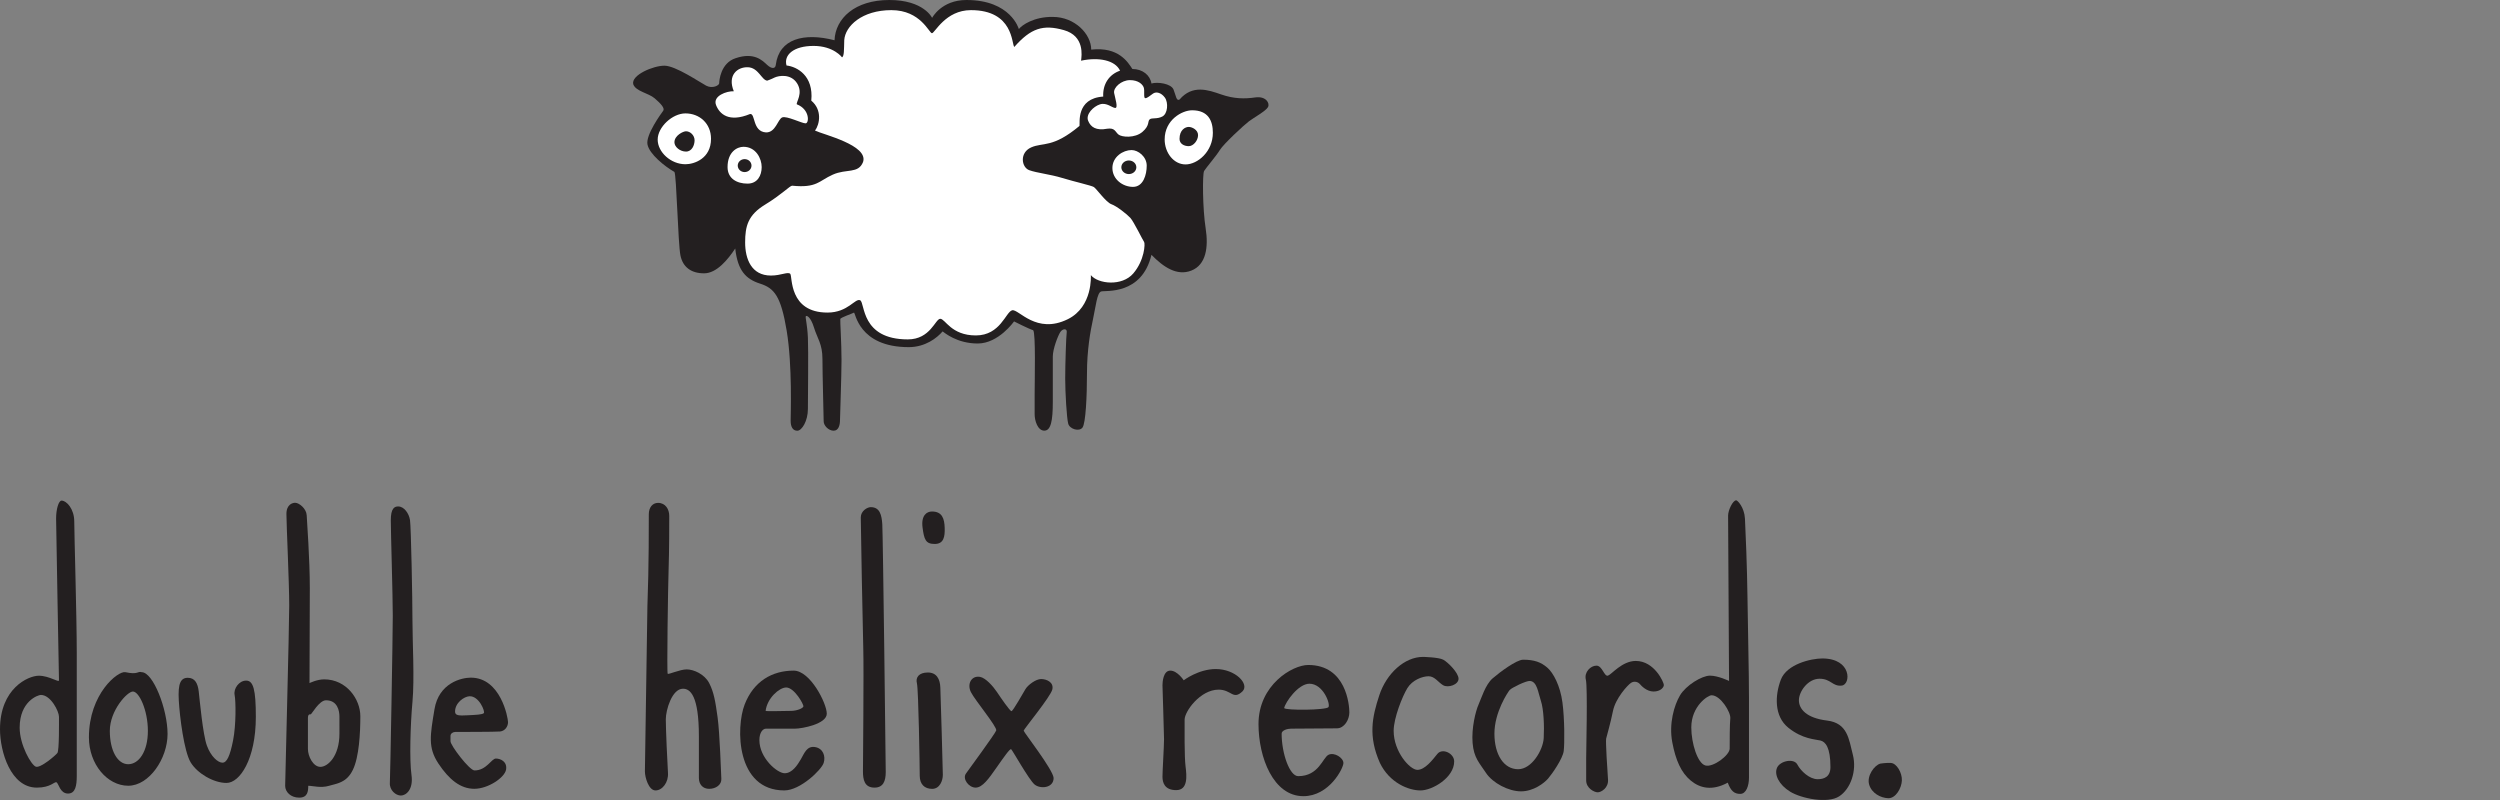 <?xml version="1.0" encoding="utf-8"?>
<!-- Generator: Adobe Illustrator 27.2.0, SVG Export Plug-In . SVG Version: 6.00 Build 0)  -->
<svg version="1.1" id="Layer_2" xmlns="http://www.w3.org/2000/svg" xmlns:xlink="http://www.w3.org/1999/xlink" x="0px" y="0px"
	 viewBox="0 0 125 40" style="enable-background:new 0 0 125 40;" xml:space="preserve">
<rect x="0" y="0" width="125" height="40" fill="#808080" stroke="none"/>
<style type="text/css">
	.st0{fill:#231F20;}
	.st1{fill:#FFFFFF;}
	.st2{fill:none;}
</style>
<g>
	<g>
		<path class="st0" d="M50.942,1.453c0,0-0.394-1.453-2.618-1.453c-1.256,0-1.718,0.893-1.718,0.893S46.19,0,44.465,0
			s-2.694,0.923-2.739,2.013c-1.529-0.394-2.77-0.076-2.936,1.226c-0.015,0.197-0.197,0.227-0.439,0
			c-0.242-0.227-0.651-0.636-1.559-0.333c-0.772,0.242-0.832,1.15-0.832,1.256s-0.333,0.288-0.651,0.121s-1.529-0.999-2.089-0.999
			s-1.665,0.469-1.559,0.923c0.121,0.363,0.757,0.439,1.075,0.711s0.515,0.499,0.424,0.621s-0.878,1.196-0.787,1.68
			s0.866,1.105,1.348,1.377c0.105,0.151,0.18,3.587,0.301,4.177c0.121,0.59,0.545,0.893,1.181,0.893s1.196-0.696,1.559-1.241
			c0.121,1.105,0.53,1.529,1.241,1.756s1.044,0.621,1.332,2.361s0.197,4.192,0.197,4.495c0,0.303,0.106,0.499,0.333,0.499
			c0.227,0,0.53-0.484,0.53-1.09s0.03-2.891,0-3.557s-0.136-1.014-0.106-1.075c0.03-0.061,0.242,0.015,0.409,0.56
			c0.166,0.545,0.424,0.817,0.424,1.574c0,0.757,0.061,2.906,0.061,3.118s0.242,0.469,0.499,0.469s0.318-0.303,0.318-0.53
			s0.076-2.179,0.076-3.012s-0.076-1.968-0.061-2.043c0.015-0.076,0.605-0.272,0.681-0.318c0.076-0.045,0.212,1.725,2.739,1.725
			c0.832,0,1.418-0.462,1.695-0.787c0.091,0.061,0.711,0.605,1.756,0.605s1.816-1.105,1.816-1.105s0.742,0.378,0.954,0.439
			c0.136,0.106,0.076,2.543,0.076,3.178s0,0.711,0,1.029c0,0.318,0.151,0.817,0.484,0.817c0.333,0,0.424-0.515,0.424-1.423
			c0-0.908,0-1.907,0-2.285c0-0.378,0.257-1.044,0.378-1.226c0.121-0.182,0.348-0.182,0.318,0.015s-0.076,1.619-0.076,2.316
			s0.076,1.983,0.151,2.255c0.076,0.272,0.545,0.409,0.711,0.197c0.166-0.212,0.227-1.589,0.227-2.724s0.166-2.089,0.303-2.709
			s0.197-1.317,0.409-1.377c0.212-0.061,2.028,0.197,2.512-1.831c0.59,0.605,1.271,1.075,1.998,0.787
			c0.726-0.288,0.863-1.15,0.711-2.119s-0.166-2.709-0.076-2.861s0.605-0.749,0.787-1.048c0.182-0.299,1.211-1.253,1.453-1.434
			c0.242-0.182,0.848-0.515,0.954-0.711c0.106-0.197-0.106-0.56-0.636-0.484c-0.53,0.076-1.059,0.076-1.71-0.151
			s-1.429-0.499-2.077,0.257c-0.163,0.091-0.178-0.197-0.3-0.499c-0.121-0.303-0.802-0.394-1.105-0.303
			c-0.061-0.409-0.439-0.726-0.953-0.726c-0.227-0.348-0.696-1.12-2.058-0.969c0-0.772-0.817-1.635-1.922-1.635
			C51.699,0.832,51.094,1.256,50.942,1.453z"/>
		<path class="st1" d="M42.103,2.868c0,0-0.416-0.572-1.425-0.572c-1.009,0-1.498,0.458-1.352,0.978
			c0.53,0.062,1.362,0.51,1.238,1.758c0.551,0.458,0.426,1.175,0.187,1.498c0.406,0.198,2.683,0.728,2.402,1.57
			c-0.239,0.603-0.822,0.322-1.518,0.634c-0.697,0.312-0.79,0.676-2.028,0.551c-0.114,0-0.499,0.426-1.352,0.946
			c-0.853,0.52-0.998,1.071-0.998,1.893s0.312,1.654,1.29,1.654c0.51,0,0.853-0.208,0.967-0.083
			c0.114,0.125-0.083,1.934,1.862,1.934c1.03,0,1.383-0.738,1.633-0.614s0.021,1.955,2.382,1.955c1.134,0,1.373-1.03,1.622-1.03
			c0.25,0,0.541,0.832,1.778,0.832s1.498-1.186,1.82-1.258s1.199,1.223,2.777,0.447c1.269-0.624,1.154-2.205,1.154-2.205
			c0.364,0.447,1.56,0.572,2.122-0.083c0.562-0.655,0.603-1.498,0.541-1.576c-0.062-0.078-0.515-1.014-0.686-1.201
			c-0.172-0.187-0.686-0.593-0.952-0.686c-0.265-0.094-0.749-0.78-0.874-0.858c-0.125-0.078-0.967-0.265-1.576-0.452
			c-0.608-0.187-1.264-0.25-1.654-0.39c-0.39-0.14-0.499-0.874,0.094-1.139s1.076,0.047,2.418-1.076
			c0.031-0.125-0.187-1.373,1.186-1.466c-0.031-0.624,0.296-1.108,0.842-1.295c-0.25-0.53-1.076-0.686-1.95-0.499
			c0.031-0.25,0.187-1.232-0.858-1.529c-1.045-0.296-1.654-0.094-2.48,0.842c-0.14-0.14-0.031-1.841-2.168-1.841
			c-1.279,0-1.808,1.154-1.949,1.154s-0.562-1.154-2.029-1.154s-2.309,0.796-2.356,1.498C42.197,2.519,42.212,2.795,42.103,2.868z"
			/>
		<path class="st1" d="M38.359,4.033c-0.281-0.031-0.437-0.655-0.967-0.671s-1.03,0.406-0.702,1.201
			c-0.359-0.016-1.061,0.234-0.889,0.686c0.172,0.452,0.64,0.889,1.7,0.452c0.281-0.047,0.109,0.874,0.796,0.92
			c0.484,0.016,0.593-0.655,0.811-0.749c0.218-0.094,0.983,0.296,1.17,0.296s0.218-0.702-0.437-0.952
			c-0.047-0.109,0.328-0.546,0.016-1.045c-0.312-0.499-0.92-0.39-1.123-0.296C38.546,3.97,38.359,4.033,38.359,4.033z"/>
		<path class="st1" d="M57.264,4.909c-0.098,0-0.023-0.369-0.075-0.527s-0.263-0.376-0.692-0.376c-0.429,0-0.843,0.376-0.79,0.647
			c0.053,0.271,0.211,0.752,0.053,0.745C55.602,5.39,55.331,5.112,55,5.217c-0.331,0.105-0.722,0.496-0.594,0.82
			c0.128,0.323,0.406,0.504,0.955,0.399c0.384-0.053,0.391,0.143,0.557,0.286c0.166,0.143,0.827,0.196,1.204-0.128
			c0.376-0.323,0.248-0.527,0.361-0.624c0.113-0.098,0.354,0,0.632-0.143s0.308-0.7,0.128-0.948
			c-0.181-0.248-0.429-0.308-0.587-0.203C57.498,4.781,57.37,4.909,57.264,4.909z"/>
		<path class="st1" d="M59.606,5.514c-0.499,0-1.373,0.476-1.373,1.459c0,0.655,0.445,1.248,1.045,1.248
			c0.601,0,1.365-0.64,1.365-1.583C60.643,6.037,60.409,5.514,59.606,5.514z M59.438,7.308c-0.23,0-0.462-0.117-0.462-0.364
			c0-0.446,0.282-0.598,0.462-0.598c0.157,0,0.465,0.141,0.465,0.411C59.903,7.026,59.668,7.308,59.438,7.308z"/>
		<path class="st1" d="M56.579,7.503c-0.421,0-0.959,0.335-0.959,0.897s0.515,0.944,1.03,0.944c0.515,0,0.686-0.608,0.686-1.061
			C57.336,7.831,56.907,7.503,56.579,7.503z M56.442,8.704c-0.207,0-0.375-0.152-0.375-0.34c0-0.188,0.168-0.34,0.375-0.34
			c0.207,0,0.375,0.152,0.375,0.34C56.817,8.552,56.649,8.704,56.442,8.704z"/>
		<path class="st1" d="M34.272,5.67c-0.655,0-1.388,0.686-1.388,1.31s0.655,1.232,1.388,1.232c0.437,0,1.279-0.281,1.279-1.271
			C35.551,6.17,34.974,5.67,34.272,5.67z M34.299,7.579c-0.296,0-0.578-0.233-0.578-0.465c0-0.339,0.437-0.55,0.578-0.55
			c0.218,0,0.43,0.205,0.43,0.451S34.595,7.579,34.299,7.579z"/>
		<path class="st1" d="M37.174,7.34c-0.328,0-0.796,0.265-0.796,1.014c0,0.577,0.468,0.827,0.998,0.827
			c0.499,0,0.708-0.406,0.708-0.827C38.085,7.932,37.798,7.34,37.174,7.34z M37.231,8.604c-0.19,0-0.344-0.145-0.344-0.324
			c0-0.179,0.154-0.324,0.344-0.324c0.19,0,0.344,0.145,0.344,0.324C37.576,8.459,37.422,8.604,37.231,8.604z"/>
		<path class="st0" d="M3.713,26.075c0-0.624-0.382-1.044-0.636-1.045c-0.143,0-0.272,0.423-0.272,0.893s0.144,7.957,0.144,8.092
			S2.47,33.786,1.94,33.786S0,34.42,0,36.464c0,1.108,0.53,2.917,1.841,2.917c0.702,0,0.874-0.312,0.983-0.265
			c0.109,0.047,0.172,0.562,0.577,0.562c0.374,0,0.437-0.406,0.437-0.874c0-0.468,0-4.399,0-6.177S3.713,26.699,3.713,26.075z
			 M2.87,37.649c-0.094,0.125-0.842,0.764-1.076,0.686s-0.811-1.092-0.811-1.95c0-1.326,0.92-1.638,1.061-1.638
			c0.499,0,0.905,0.827,0.905,1.092S2.964,37.525,2.87,37.649z"/>
		<path class="st0" d="M7.082,33.609c-0.203-0.063-0.172,0.14-0.811,0c-0.366-0.08-1.825,1.076-1.825,3.26
			c0,1.342,0.92,2.418,1.966,2.418c1.045,0,1.966-1.357,1.966-2.59S7.659,33.609,7.082,33.609z M6.411,38.211
			c-0.53,0-0.92-0.671-0.92-1.666c0-1.026,0.874-1.969,1.154-1.969c0.312,0,0.749,0.936,0.749,1.969S6.942,38.211,6.411,38.211z"/>
		<path class="st0" d="M9.391,33.89c-0.359,0-0.499,0.281-0.452,1.123c0.047,0.842,0.265,2.558,0.593,3.104s1.139,1.03,1.794,1.03
			c0.655,0,1.466-1.17,1.466-3.307c0-1.357-0.125-1.81-0.484-1.81c-0.359,0-0.64,0.406-0.577,0.718
			c0.062,0.312,0.078,1.498-0.078,2.278c-0.156,0.78-0.312,1.108-0.53,1.108s-0.577-0.296-0.78-0.858
			c-0.203-0.562-0.359-2.293-0.406-2.699C9.89,34.171,9.75,33.89,9.391,33.89z"/>
		<path class="st0" d="M16.208,33.968c-0.359,0-0.733,0.187-0.733,0.187s0.016-3.291,0.016-4.742s-0.14-3.323-0.156-3.65
			c-0.016-0.328-0.374-0.624-0.577-0.624c-0.109,0-0.437,0.062-0.437,0.562c0,0.499,0.14,3.447,0.14,4.571
			c0,1.123-0.203,8.705-0.203,9.017c0,0.312,0.281,0.593,0.702,0.593c0.421,0,0.452-0.312,0.452-0.593c0.234,0,0.624,0.125,1.045,0
			c0.421-0.125,0.874-0.156,1.186-0.796c0.312-0.64,0.374-1.841,0.374-2.683C18.017,34.966,17.331,33.968,16.208,33.968z
			 M16.972,36.678c0,1.15-0.593,1.665-0.952,1.665c-0.359,0-0.624-0.521-0.624-0.896c0-0.374,0-1.342,0-1.544
			c0-0.203,0.094-0.187,0.14-0.187c0.047,0,0.421-0.702,0.764-0.702c0.577,0,0.671,0.53,0.671,0.811
			C16.972,36.105,16.972,36.678,16.972,36.678z"/>
		<path class="st0" d="M19.91,25.322c-0.195,0-0.37,0.103-0.37,0.689c0,0.586,0.099,3.782,0.099,4.77s-0.125,8.008-0.146,8.367
			c-0.021,0.359,0.291,0.629,0.551,0.629c0.26,0,0.634-0.302,0.53-1.03s-0.058-2.486,0.049-3.65c0.107-1.165,0-2.974,0-4.045
			s-0.07-4.701-0.122-5.044S20.202,25.322,19.91,25.322z"/>
		<path class="st0" d="M24.796,37.927c-0.227,0-0.465,0.595-1.071,0.595c-0.249,0-1.2-1.244-1.2-1.46c0,0,0-0.151,0-0.27
			c0-0.119,0.13-0.195,0.238-0.195c0.108,0,2.001,0,2.238-0.022c0.238-0.022,0.4-0.238,0.4-0.465s-0.368-2.228-1.86-2.228
			c-0.476,0-1.6,0.27-1.817,1.579c-0.216,1.308-0.335,1.914,0.195,2.714c0.53,0.8,1.103,1.265,1.795,1.265
			c0.692,0,1.525-0.562,1.59-0.962C25.369,38.079,25.023,37.927,24.796,37.927z M23.472,34.813c0.482-0.022,0.795,0.768,0.719,0.843
			c-0.076,0.076-0.389,0.087-0.811,0.108c-0.422,0.022-0.627,0.022-0.627-0.184C22.752,35.137,23.207,34.825,23.472,34.813z"/>
		<path class="st0" d="M32.902,25.144c-0.266,0-0.462,0.216-0.462,0.571s0.008,2.59-0.07,4.603
			c-0.031,1.966-0.125,7.956-0.125,8.252s0.187,0.952,0.53,0.952s0.655-0.406,0.624-0.874c-0.031-0.468-0.109-2.215-0.109-2.683
			c0-0.468,0.312-1.529,0.858-1.529c0.359,0,0.796,0.328,0.796,2.387c0,1.123,0,1.763,0,2.075c0,0.312,0.187,0.544,0.515,0.544
			c0.328,0,0.624-0.201,0.608-0.497s-0.078-2.278-0.187-3.073c-0.109-0.796-0.187-1.264-0.421-1.716
			c-0.234-0.452-0.78-0.686-1.123-0.686s-0.905,0.265-0.952,0.218s0.016-4.383,0.047-5.257s0.031-2.309,0.031-2.636
			C33.461,25.466,33.279,25.144,32.902,25.144z"/>
		<path class="st0" d="M38.297,36.433c0.14,0,1.092,0,1.451,0c0.359,0,1.591-0.234,1.591-0.749c0-0.515-0.827-2.153-1.654-2.153
			c-1.076,0-1.997,0.53-2.449,1.685c-0.452,1.154-0.437,4.305,1.981,4.305c0.796,0,1.856-1.03,1.966-1.373
			c0.109-0.343-0.031-0.733-0.437-0.796c-0.406-0.062-0.53,0.312-0.702,0.608c-0.172,0.296-0.437,0.702-0.811,0.702
			c-0.374,0-1.264-0.764-1.264-1.654C37.969,36.604,38.156,36.433,38.297,36.433z M39.311,34.374c0.406,0,0.889,0.858,0.858,0.952
			c-0.031,0.094-0.328,0.218-0.624,0.218c-0.296,0-1.201,0.031-1.264,0C38.359,34.904,38.968,34.374,39.311,34.374z"/>
		<path class="st0" d="M43.538,25.357c-0.172,0-0.499,0.187-0.499,0.515c0,0.328,0.094,5.528,0.125,6.57
			c0.031,1.042-0.016,5.738-0.016,6.128s0.062,0.811,0.577,0.811c0.437,0,0.562-0.328,0.562-0.78s-0.14-11.918-0.172-12.386
			C44.084,25.747,43.991,25.357,43.538,25.357z"/>
		<path class="st0" d="M46.596,25.575c-0.25,0-0.547,0.187-0.469,0.796c0.078,0.608,0.156,0.827,0.608,0.827
			s0.515-0.359,0.499-0.811C47.22,25.934,47.112,25.575,46.596,25.575z"/>
		<path class="st0" d="M46.393,33.625c-0.452,0-0.624,0.25-0.546,0.546c0.078,0.296,0.14,4.196,0.14,4.617s0.239,0.655,0.619,0.655
			s0.536-0.406,0.536-0.702s-0.109-3.947-0.125-4.368C47.001,33.952,46.83,33.625,46.393,33.625z"/>
		<path class="st0" d="M48.998,33.843c-0.431-0.072-0.655,0.359-0.452,0.764c0.203,0.406,1.326,1.747,1.264,1.919
			c-0.062,0.172-1.326,1.888-1.513,2.153c-0.187,0.265,0.14,0.702,0.484,0.702s0.66-0.452,1.032-0.983
			c0.372-0.53,0.684-0.983,0.746-0.936s0.889,1.529,1.17,1.763s0.952,0.187,0.952-0.328c-0.031-0.421-1.498-2.293-1.498-2.363
			c0-0.07,1.357-1.708,1.435-2.067c0.078-0.359-0.296-0.515-0.562-0.515c-0.265,0-0.655,0.296-0.78,0.499
			c-0.125,0.203-0.624,1.104-0.702,1.106c-0.078,0.002-0.546-0.685-0.733-0.965C49.653,34.311,49.279,33.89,48.998,33.843z"/>
		<path class="st0" d="M59.185,34.015c0,0-0.312-0.484-0.671-0.484c-0.359,0-0.39,0.593-0.39,0.733s0.078,2.356,0.078,2.699
			s-0.078,1.591-0.078,1.872s0.094,0.671,0.686,0.671c0.593,0,0.53-0.702,0.468-1.186c-0.062-0.484-0.047-1.934-0.047-2.34
			c0-0.406,0.78-1.498,1.7-1.498c0.655,0,0.718,0.546,1.201,0.078c0.343-0.359-0.359-1.108-1.342-1.108
			C59.918,33.453,59.185,34.015,59.185,34.015z"/>
		<path class="st0" d="M64.551,36.433c0.172,0,1.919-0.016,2.293-0.016c0.374,0,0.624-0.437,0.624-0.796
			c0-0.359-0.151-2.372-2.057-2.372c-0.794,0-2.486,1.001-2.486,2.952c0,1.674,0.742,3.608,2.244,3.608
			c1.295,0,2.002-1.398,2.002-1.657c0-0.259-0.449-0.552-0.742-0.414c-0.293,0.138-0.483,1.07-1.519,1.07
			c-0.432,0-0.828-1.143-0.828-2.126C64.083,36.511,64.379,36.433,64.551,36.433z M65.471,34.186c0.686,0,1.061,1.014,0.952,1.17
			c-0.109,0.156-2.153,0.172-2.215,0.047C64.27,35.107,64.91,34.186,65.471,34.186z"/>
		<path class="st0" d="M71.149,32.845c-0.92,0-1.825,0.827-2.184,1.919c-0.359,1.092-0.562,2.044,0.031,3.385
			c0.484,0.998,1.435,1.373,2.028,1.373s1.685-0.64,1.685-1.451c0-0.406-0.593-0.686-0.842-0.374
			c-0.25,0.312-0.624,0.796-0.998,0.796s-1.186-0.905-1.186-1.95c0-0.64,0.437-1.732,0.686-2.137
			c0.25-0.406,0.749-0.593,1.061-0.593c0.312,0,0.484,0.312,0.733,0.452c0.25,0.14,0.764-0.031,0.764-0.328s-0.53-0.827-0.764-0.952
			C71.929,32.86,71.149,32.845,71.149,32.845z"/>
		<path class="st0" d="M78.122,35.122c-0.109-0.827-0.452-1.482-0.764-1.747c-0.312-0.265-0.64-0.39-1.201-0.39
			c-0.329,0-1.17,0.624-1.529,0.936c-0.359,0.312-0.562,0.998-0.702,1.31c-0.14,0.312-0.359,1.17-0.296,1.919
			c0.062,0.749,0.343,0.998,0.671,1.498c0.328,0.499,1.123,0.92,1.747,0.92c0.624,0,1.154-0.406,1.357-0.64
			c0.203-0.234,0.733-0.998,0.78-1.373C78.232,37.182,78.232,35.949,78.122,35.122z M77.186,36.901
			c-0.031,0.593-0.593,1.56-1.279,1.56c-0.718,0-1.186-0.733-1.186-1.778c0-1.076,0.671-2.075,0.764-2.184
			c0.094-0.109,0.827-0.469,1.014-0.452c0.359,0.031,0.406,0.577,0.546,0.998C77.186,35.466,77.218,36.308,77.186,36.901z"/>
		<path class="st0" d="M80.4,33.781c-0.192,0.064-0.281-0.499-0.577-0.499c-0.296,0-0.624,0.328-0.53,0.702s0.016,3.619,0.016,3.931
			c0,0.312,0,0.718,0,1.108s0.406,0.593,0.577,0.593s0.546-0.218,0.515-0.64c-0.031-0.421-0.125-1.903-0.094-2.044
			c0.031-0.14,0.218-0.764,0.343-1.388c0.125-0.624,0.733-1.295,0.905-1.404c0.172-0.109,0.359-0.031,0.437,0.062
			s0.343,0.374,0.686,0.374c0.343,0,0.515-0.203,0.515-0.328c0-0.125-0.468-1.201-1.404-1.201
			C81.102,33.048,80.587,33.718,80.4,33.781z"/>
		<path class="st0" d="M87.373,29.819c-0.016-1.388-0.094-3.307-0.125-3.884c-0.031-0.577-0.374-0.92-0.437-0.92
			c-0.172,0-0.406,0.499-0.406,0.764s0.047,8.268,0.047,8.268s-0.546-0.265-0.952-0.265c-0.406,0-1.201,0.484-1.498,0.983
			c-0.296,0.499-0.562,1.42-0.39,2.34c0.172,0.92,0.452,1.529,0.92,1.919c0.468,0.39,1.076,0.53,1.856,0.109
			c0.156,0.421,0.328,0.562,0.624,0.562c0.296,0,0.437-0.406,0.437-0.811c0-0.406,0-2.777,0-3.978
			C87.451,33.703,87.388,31.207,87.373,29.819z M86.484,37.431c0,0.328-0.827,0.952-1.217,0.842
			c-0.39-0.109-0.702-1.108-0.702-1.903c0-1.061,0.827-1.607,1.014-1.607c0.452,0,0.967,0.858,0.936,1.154
			C86.484,36.214,86.484,37.104,86.484,37.431z"/>
		<path class="st0" d="M91.117,32.923c-0.562,0-1.778,0.281-2.075,1.061c-0.296,0.78-0.343,1.825,0.374,2.402
			c0.718,0.577,1.357,0.577,1.607,0.64c0.25,0.062,0.499,0.343,0.499,1.326c0,0.499-0.328,0.608-0.64,0.608
			c-0.406,0-0.842-0.406-1.014-0.733c-0.172-0.328-0.858-0.187-1.014,0.156s0.094,0.858,0.655,1.201
			c0.562,0.343,1.872,0.608,2.449,0.234c0.577-0.374,0.889-1.279,0.686-2.075c-0.203-0.796-0.265-1.591-1.295-1.716
			c-1.03-0.125-1.404-0.577-1.404-1.014s0.452-1.076,1.03-1.076c0.577,0,0.64,0.39,1.108,0.343
			C92.552,34.233,92.599,32.923,91.117,32.923z"/>
		<path class="st0" d="M94.018,38.18c-0.296,0.078-0.686,0.608-0.562,1.045c0.125,0.437,0.577,0.671,0.952,0.686
			s0.671-0.499,0.686-0.889c0.016-0.39-0.265-0.858-0.546-0.874C94.315,38.133,94.018,38.18,94.018,38.18z"/>
	</g>
	<rect class="st2" width="125" height="40"/>
</g>
</svg>
